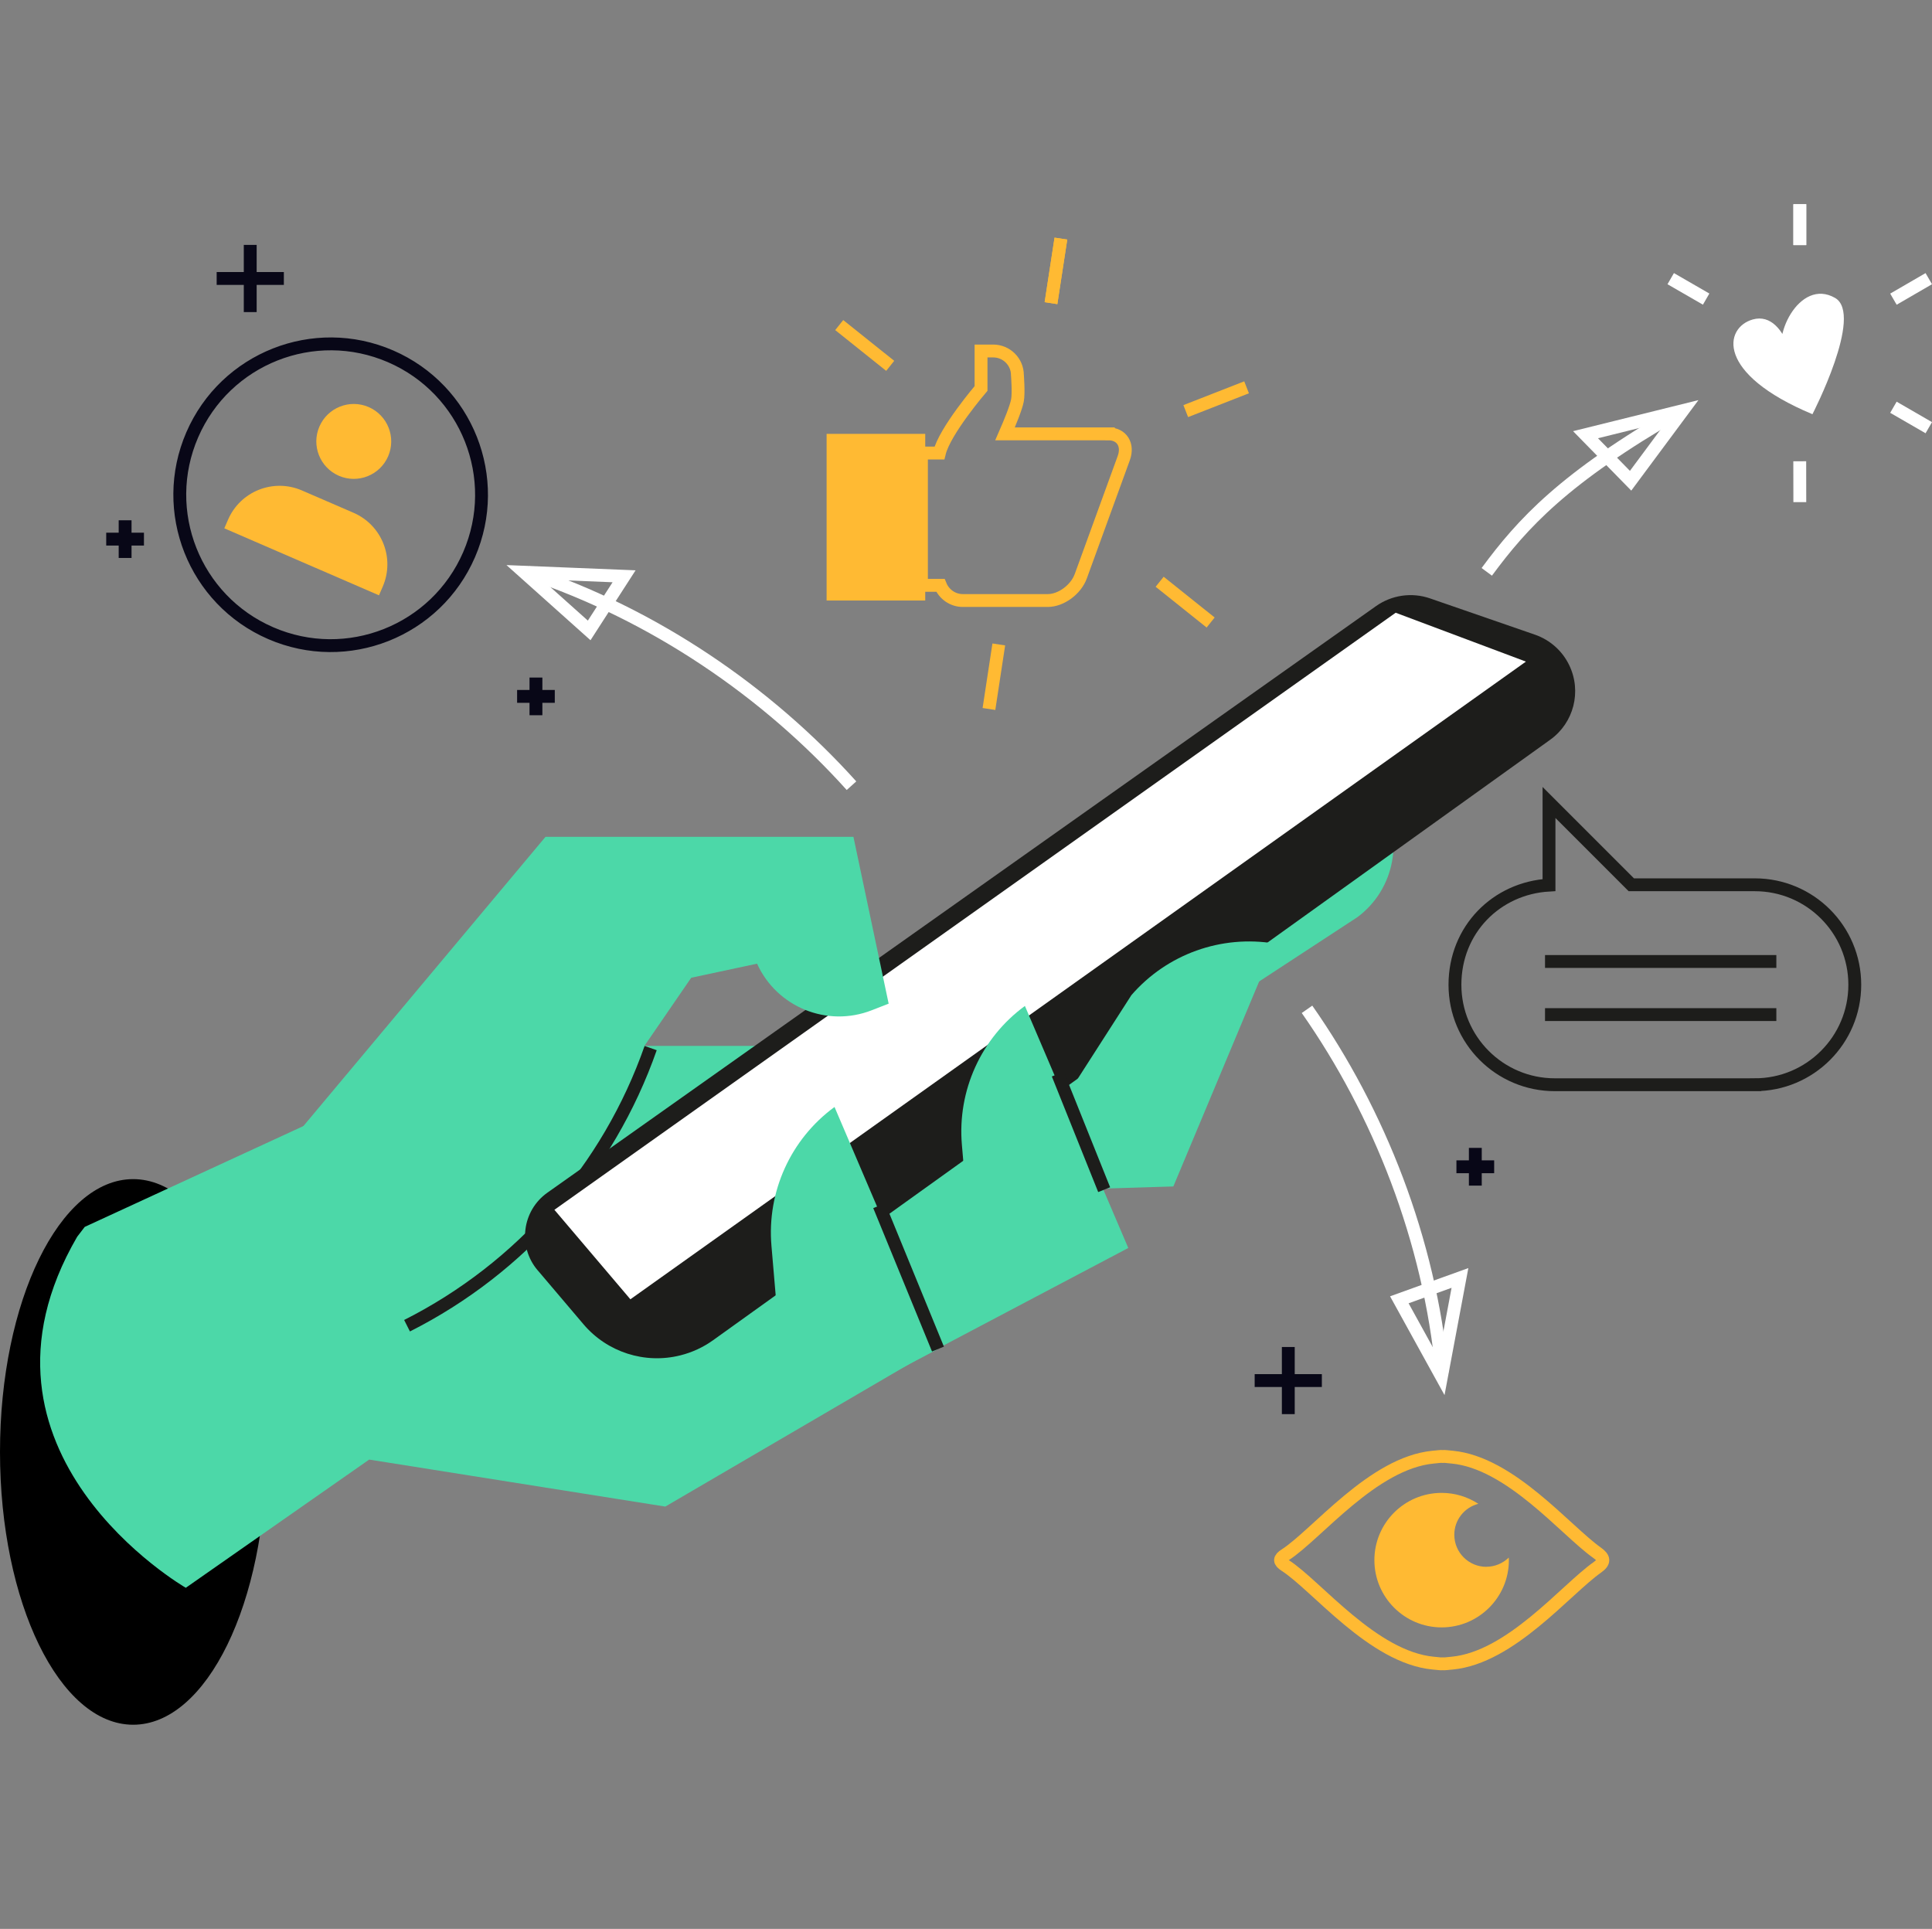<?xml version="1.0" encoding="UTF-8"?>
<svg id="Ebene_2" data-name="Ebene 2" xmlns="http://www.w3.org/2000/svg" viewBox="0 0 300.5 300">
  <rect x="0" y="0" width="300.5" height="300" fill="#808080" stroke="none"/>
  <g id="Layer_2" data-name="Layer 2">
    <g>
      <rect x="0" width="300" height="300" style="fill: none;"/>
      <g>
        <path d="M272.94,168.71h-31.1c-8.59,0-15.54-6.96-15.54-15.55s6.47-15.03,14.63-15.5v-12.85l12.8,12.8h19.21c8.59,0,15.55,6.96,15.55,15.55s-6.96,15.55-15.55,15.55Z" style="fill: none; stroke: #1d1d1b; stroke-miterlimit: 10; stroke-width: 2px;"/>
        <g>
          <line x1="276.29" y1="157.8" x2="240.31" y2="157.8" style="fill: none; stroke: #1d1d1b; stroke-miterlimit: 10; stroke-width: 2px;"/>
          <line x1="276.29" y1="149.54" x2="240.31" y2="149.54" style="fill: none; stroke: #1d1d1b; stroke-miterlimit: 10; stroke-width: 2px;"/>
        </g>
        <ellipse cx="20.71" cy="225.82" rx="20.71" ry="42.43"/>
        <path d="M42.11,98.48h0c-11.89-5.15-17.36-18.96-12.21-30.85h0c5.15-11.89,18.96-17.36,30.85-12.21h0c11.89,5.15,17.36,18.96,12.21,30.85h0c-5.15,11.89-18.96,17.36-30.85,12.21Z" style="fill: none; stroke: #080717; stroke-linecap: round; stroke-linejoin: round; stroke-width: 2px;"/>
        <g>
          <path d="M58.95,92.58s.38-.88.58-1.34c1.92-4.43-.12-9.57-4.55-11.49-1.46-.63-6.56-2.84-8.02-3.47-4.43-1.92-9.58.12-11.49,4.55-.2.46-.58,1.34-.58,1.34l24.06,10.42Z" style="fill: #ffba33;"/>
          <path d="M60.37,70.97c-1.28,2.95-4.71,4.31-7.66,3.03-2.95-1.28-4.31-4.71-3.03-7.66,1.28-2.95,4.71-4.31,7.66-3.03,2.95,1.28,4.31,4.71,3.03,7.66Z" style="fill: #ffba33;"/>
        </g>
        <g>
          <path d="M28.9,246.95l28.52-19.94,46.06,7.31,69.45-40.58-8.04-20.84,46.25-30.26c5.86-4.37,7.35-12.53,3.4-18.68l-2.14-3.33-85.17,42.04h-53l-61.05,28.15-1.18,1.54c-19.53,33.6,16.9,54.59,16.9,54.59Z" style="fill: #4cd8a8;"/>
          <path d="M63.31,206.19h0c17.74-8.95,31.32-24.42,37.89-43.18" style="fill: none; stroke: #1d1d1b; stroke-width: 2px;"/>
          <path d="M83.63,197.57l7.12,8.39c3.69,4.35,9.54,6.23,15.07,4.84h0c1.84-.46,3.57-1.26,5.1-2.36l130.2-93.39c3.67-2.63,4.92-7.51,2.96-11.58h0c-1.07-2.24-3-3.95-5.34-4.76l-16.31-5.64c-2.83-.98-5.96-.53-8.41,1.2l-128.87,91.22c-3.96,2.8-4.66,8.4-1.52,12.09Z" style="fill: #1d1d1b;"/>
          <polygon points="86.23 188.16 217.08 95.3 237.34 102.9 98.05 202.08 86.23 188.16" style="fill: #fff;"/>
          <path d="M129.8,172.17l16.08,37.65-33.27,17.55-3.29-15.72,11.7-5.85-1.03-12.04c-.72-8.41,2.99-16.6,9.81-21.59h0Z" style="fill: #4cd8a8;"/>
          <path d="M159.41,156.45l16.08,37.65-33.26,17.55-3.29-15.72,11.7-5.85-1.03-12.04c-.72-8.41,2.99-16.6,9.81-21.59h0Z" style="fill: #4cd8a8;"/>
          <path d="M198.31,146.76l-15.81,37.77-26.13.79,19.61-30.55c5.53-6.38,13.99-9.41,22.32-8.01h0Z" style="fill: #4cd8a8;"/>
          <line x1="136.75" y1="187.52" x2="145.89" y2="209.82" style="fill: none; stroke: #1d1d1b; stroke-width: 2px;"/>
          <line x1="164.53" y1="167.05" x2="171.74" y2="185.03" style="fill: none; stroke: #1d1d1b; stroke-width: 2px;"/>
          <path d="M52.31,194.47h0c19.46-3.99,36.63-15.37,47.88-31.74l7.32-10.66,10.24-2.19h0c3.08,6.77,10.9,9.95,17.83,7.25l2.64-1.03-5.48-25.95h-47.89l-39.48,47.16,6.95,17.18Z" style="fill: #4cd8a8;"/>
        </g>
        <g>
          <path d="M132.44,122.2c-13.1-14.56-30.67-26.62-50.39-33.19" style="fill: none; stroke: #fff; stroke-miterlimit: 10; stroke-width: 2px;"/>
          <polygon points="91.64 98.05 81.52 89 97.07 89.63 91.64 98.05" style="fill: none; stroke: #fff; stroke-miterlimit: 10; stroke-width: 2px;"/>
        </g>
        <g>
          <path d="M203.29,156.98c11.24,16.04,19.05,35.87,21.02,56.56" style="fill: none; stroke: #fff; stroke-miterlimit: 10; stroke-width: 2px;"/>
          <polygon points="217.65 202.16 224.21 214.06 227.08 198.76 217.65 202.16" style="fill: none; stroke: #fff; stroke-miterlimit: 10; stroke-width: 2px;"/>
        </g>
        <g>
          <path d="M231.25,88.94c5.59-7.57,11.95-14.56,29.95-24.95" style="fill: none; stroke: #fff; stroke-miterlimit: 10; stroke-width: 2px;"/>
          <polygon points="253.62 74.77 261.71 63.87 246.61 67.61 253.62 74.77" style="fill: none; stroke: #fff; stroke-miterlimit: 10; stroke-width: 2px;"/>
        </g>
        <g>
          <line x1="83.36" y1="105.38" x2="83.36" y2="111.24" style="fill: none; stroke: #080717; stroke-width: 2px;"/>
          <line x1="86.29" y1="108.31" x2="80.43" y2="108.31" style="fill: none; stroke: #080717; stroke-width: 2px;"/>
        </g>
        <g>
          <line x1="229.47" y1="178.53" x2="229.47" y2="184.4" style="fill: none; stroke: #080717; stroke-width: 2px;"/>
          <line x1="232.4" y1="181.47" x2="226.53" y2="181.47" style="fill: none; stroke: #080717; stroke-width: 2px;"/>
        </g>
        <g>
          <line x1="200.38" y1="209.5" x2="200.38" y2="219.94" style="fill: none; stroke: #080717; stroke-width: 2px;"/>
          <line x1="205.6" y1="214.72" x2="195.15" y2="214.72" style="fill: none; stroke: #080717; stroke-width: 2px;"/>
        </g>
        <g>
          <line x1="19.46" y1="80.92" x2="19.46" y2="86.78" style="fill: none; stroke: #080717; stroke-width: 2px;"/>
          <line x1="22.39" y1="83.85" x2="16.52" y2="83.85" style="fill: none; stroke: #080717; stroke-width: 2px;"/>
        </g>
        <g>
          <line x1="38.92" y1="38.09" x2="38.92" y2="48.54" style="fill: none; stroke: #080717; stroke-width: 2px;"/>
          <line x1="44.15" y1="43.31" x2="33.7" y2="43.31" style="fill: none; stroke: #080717; stroke-width: 2px;"/>
        </g>
        <g>
          <path d="M172.39,67.48h-16.07c.79-1.81,1.71-4.05,1.93-5.19.22-1.15,0-3.93,0-3.93,0-2.09-1.69-3.77-3.77-3.77h-1.89v5.83s-5.63,6.57-6.48,10.04h-2.79v20.58h2.95c.56,1.38,1.91,2.36,3.49,2.36h13.2c2.07,0,4.38-1.69,5.14-3.77l6.69-18.38c.76-2.09-.32-3.77-2.4-3.77Z" style="fill: none; stroke: #ffba33; stroke-width: 2px;"/>
          <rect x="128.57" y="67.48" width="15.34" height="25.92" style="fill: #ffba33;"/>
        </g>
        <g>
          <line x1="165.01" y1="37.11" x2="163.47" y2="47.15" style="fill: none; stroke: #ffba33; stroke-width: 2px;"/>
          <line x1="165.01" y1="37.11" x2="163.47" y2="47.15" style="fill: none; stroke: #ffba33; stroke-width: 2px;"/>
          <line x1="130.53" y1="50.56" x2="138.46" y2="56.9" style="fill: none; stroke: #ffba33; stroke-width: 2px;"/>
          <line x1="153.82" y1="110.27" x2="155.35" y2="100.23" style="fill: none; stroke: #ffba33; stroke-width: 2px;"/>
          <line x1="188.3" y1="96.82" x2="180.37" y2="90.48" style="fill: none; stroke: #ffba33; stroke-width: 2px;"/>
          <line x1="193.89" y1="60.24" x2="184.43" y2="63.94" style="fill: none; stroke: #ffba33; stroke-width: 2px;"/>
        </g>
        <path d="M281.9,64.43s8.01-15.5,3.53-18.09c-5.58-3.22-10.16,6.35-7.81,10.09s.7-8.37-5.01-6.74c-4.45,1.28-5.79,8.43,9.29,14.73Z" style="fill: #fff;"/>
        <g>
          <line x1="279.94" y1="31.76" x2="279.94" y2="38.12" style="fill: none; stroke: #fff; stroke-width: 2px;"/>
          <line x1="279.94" y1="31.76" x2="279.94" y2="38.12" style="fill: none; stroke: #fff; stroke-width: 2px;"/>
          <line x1="259.86" y1="43.34" x2="265.37" y2="46.52" style="fill: none; stroke: #fff; stroke-width: 2px;"/>
          <line x1="279.94" y1="78.1" x2="279.93" y2="71.74" style="fill: none; stroke: #fff; stroke-width: 2px;"/>
          <line x1="300" y1="66.52" x2="294.5" y2="63.34" style="fill: none; stroke: #fff; stroke-width: 2px;"/>
          <line x1="300" y1="43.34" x2="294.5" y2="46.53" style="fill: none; stroke: #fff; stroke-width: 2px;"/>
        </g>
        <g>
          <path d="M248.39,241.49c-4.95-3.52-13.44-13.99-22.53-14.86-.18-.02-.35-.03-.53-.05-.22-.01-.44-.06-.66-.06-.1,0-.19.01-.28.01-.09,0-.19-.01-.28-.01-.22,0-.44.05-.66.06-.18.01-.35.03-.53.05-9.4.9-18.15,12.06-23.02,15.19-.97.62-.97,1.03,0,1.66,4.87,3.13,13.62,14.29,23.02,15.19.18.02.35.03.53.05.22.01.44.06.66.06.1,0,.19-.01.28-.01.09,0,.19.01.28.01.22,0,.44-.05.66-.06.18-.01.35-.03.53-.05,9.13-.87,17.65-11.42,22.59-14.9,1.16-.82,1.13-1.44-.06-2.28Z" style="fill: none; stroke: #ffba33; stroke-linecap: round; stroke-linejoin: round; stroke-width: 2px;"/>
          <path d="M231.19,243.69c-2.75,0-4.99-2.23-4.99-4.99,0-2.32,1.59-4.26,3.74-4.81-1.64-1.07-3.6-1.7-5.71-1.7-5.78,0-10.46,4.69-10.46,10.46s4.69,10.46,10.46,10.46,10.46-4.69,10.46-10.46c0-.13-.02-.26-.02-.4-.9.88-2.13,1.43-3.49,1.43Z" style="fill: #ffba33;"/>
        </g>
      </g>
    </g>
  </g>
</svg>